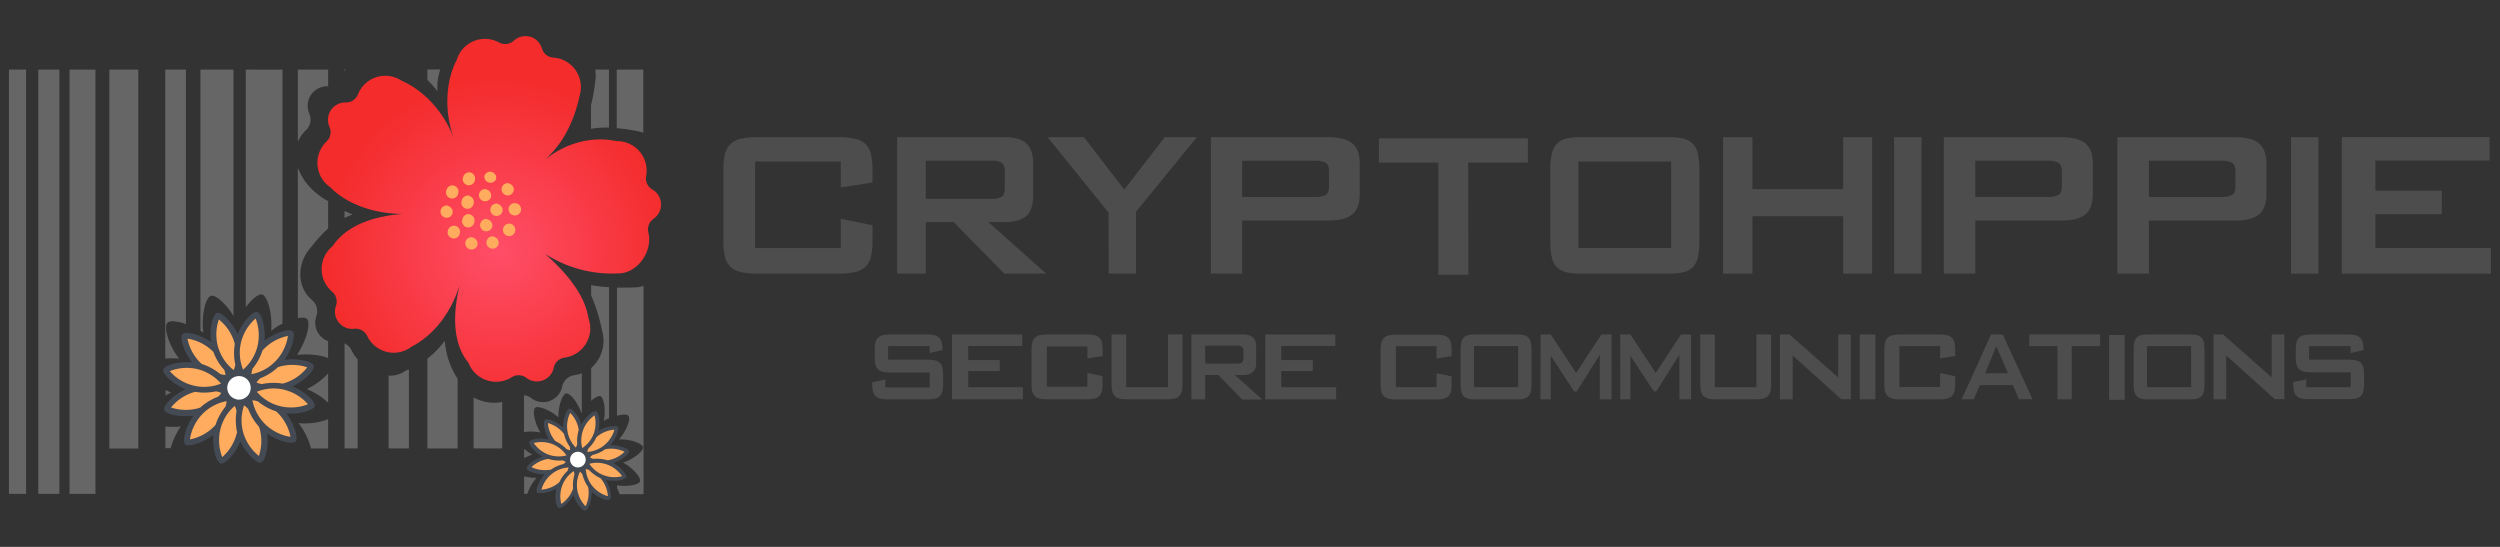 <svg id="Capa_1" data-name="Capa 1" xmlns="http://www.w3.org/2000/svg" xmlns:xlink="http://www.w3.org/1999/xlink" viewBox="0 0 640 140"><rect x="0" y="0" width="640" height="140" fill="#333333" stroke="none"/><defs><radialGradient id="Degradado_sin_nombre_34" cx="-3231.73" cy="1346.51" r="16.2" gradientTransform="matrix(2.62, 0.74, 0.73, -2.6, 7611.93, 5956.46)" gradientUnits="userSpaceOnUse"><stop offset="0" stop-color="#ff4e68"/><stop offset="1" stop-color="#f42c2c"/></radialGradient></defs><g id="layer1"><g id="g3536"><g id="g1223"><g id="g5531-52-07"><g id="g5323-76-7"><path id="path5325-6-3" d="M215.24,41.36V48l8.12-1.29V43.39a15.92,15.92,0,0,0-.44-4.06,5.11,5.11,0,0,0-1.45-2.54,5.85,5.85,0,0,0-2.68-1.29,18.9,18.9,0,0,0-4.09-.37H193.85a18.9,18.9,0,0,0-4.09.37,5.76,5.76,0,0,0-2.67,1.29,5,5,0,0,0-1.46,2.54,15.92,15.92,0,0,0-.44,4.06V61.8a16,16,0,0,0,.44,4.06,5.06,5.06,0,0,0,1.46,2.53,5.76,5.76,0,0,0,2.67,1.29,18.9,18.9,0,0,0,4.09.37H214.7a18.9,18.9,0,0,0,4.09-.37,5.85,5.85,0,0,0,2.68-1.29,5.12,5.12,0,0,0,1.45-2.53,16,16,0,0,0,.44-4.06V57.67L215.24,56v7.51H193.31V41.36Z" style="fill:#4d4d4d"/></g><g id="g5337-3-7"><path id="path5339-2-7" d="M229.67,70.05H237V56.85h7.11l13,13.2h10.72L253,56.85h4.24q3.75,0,5.49-1.55c1.16-1,1.75-2.78,1.75-5.21V41.9c0-2.44-.59-4.18-1.75-5.21s-3-1.56-5.49-1.56H229.67Zm24.19-28.9a4.94,4.94,0,0,1,2.56.51c.54.34.81,1.09.81,2.27v4.19c0,1.18-.27,1.93-.81,2.27a4.94,4.94,0,0,1-2.56.51H237V41.15Z" style="fill:#4d4d4d"/></g><g id="g5351-4-9"><path id="path5353-3-3" d="M283.83,70.05h7V54.21l15.54-19.08h-8.2l-10.36,13.4-10.3-13.4h-9.31l15.59,19.29Z" style="fill:#4d4d4d"/></g><g id="g5365-6-2"><path id="path5367-0-0" d="M310,70.05H318V56.45h22.16q4.11,0,6-1.56c1.28-1,1.92-2.77,1.92-5.21V41.9q0-3.66-1.92-5.21t-6-1.56H310Zm26.54-28.9a5.9,5.9,0,0,1,2.81.51c.59.34.88,1.1.88,2.27v3.72c0,1.17-.29,1.93-.88,2.27a5.9,5.9,0,0,1-2.81.51H318V41.15Z" style="fill:#4d4d4d"/></g><g id="g5379-4-7"><path id="path5381-3-8" d="M375.86,41.63h15.27V35.41H353v6.22h15.2v28.7h7.7Z" style="fill:#4d4d4d"/></g><g id="g5393-6-2"><path id="path5395-3-0" d="M404.07,63.49V41.36h23.76V63.49Zm-7.2-20.1v18.4a17.86,17.86,0,0,0,.39,4.07,5.28,5.28,0,0,0,1.29,2.53,5,5,0,0,0,2.37,1.29,15,15,0,0,0,3.63.37h22.8a15,15,0,0,0,3.64-.37,5,5,0,0,0,2.37-1.29,5.28,5.28,0,0,0,1.29-2.53,17.86,17.86,0,0,0,.39-4.07V43.39a17.7,17.7,0,0,0-.39-4.06,5.27,5.27,0,0,0-1.29-2.54A5,5,0,0,0,431,35.5a15,15,0,0,0-3.64-.37h-22.8a15,15,0,0,0-3.63.37,5,5,0,0,0-2.37,1.29,5.27,5.27,0,0,0-1.29,2.54A17.7,17.7,0,0,0,396.87,43.39Z" style="fill:#4d4d4d"/></g><g id="g5407-7-71"><path id="path5409-4-4" d="M441.11,70.05h7.51V55.36h23.23V70.05h7.43V35.13h-7.43V48.42H448.62V35.13h-7.51Z" style="fill:#4d4d4d"/></g><g id="g5421-94-6"><path id="path5423-2-1" d="M484.9,70.05h7V35.13h-7Z" style="fill:#4d4d4d"/></g><g id="g5365-4-9-12"><path id="path5367-8-3-8" d="M497.61,70.05h8.07V56.45h22.16c2.74,0,4.74-.52,6-1.56s1.92-2.77,1.92-5.21V41.9q0-3.66-1.92-5.21c-1.28-1-3.28-1.56-6-1.56H497.61Zm26.54-28.9a5.85,5.85,0,0,1,2.8.51c.59.34.89,1.09.89,2.27v3.72c0,1.17-.3,1.93-.89,2.27a5.87,5.87,0,0,1-2.8.5H505.68V41.15Z" style="fill:#4d4d4d"/></g><g id="g5365-44-8-8"><path id="path5367-2-2-7" d="M542.05,70.05h8.07V56.45h22.16q4.11,0,6-1.56c1.28-1,1.92-2.77,1.92-5.21V41.9c0-2.44-.64-4.17-1.92-5.21s-3.28-1.56-6-1.56H542.05Zm26.54-28.9a5.83,5.83,0,0,1,2.8.51c.6.34.89,1.1.89,2.27v3.72c0,1.17-.29,1.93-.89,2.27a5.83,5.83,0,0,1-2.8.51H550.12V41.15Z" style="fill:#4d4d4d"/></g><g id="g5479-4-1"><path id="path5481-54-0" d="M599.51,70.05h38.17V63.49H608.1V54.82h17v-6h-17V41.09h29.22v-6H599.51Z" style="fill:#4d4d4d"/></g><g id="g5421-5-3-1"><path id="path5423-4-2-0" d="M586.51,70.05h7V35.13h-7Z" style="fill:#4d4d4d"/></g></g><g id="g7280-5"><path id="path5325-6-2-1" d="M367.76,88.63v3.16l3.86-.62V89.6a7.47,7.47,0,0,0-.21-1.93,2.44,2.44,0,0,0-.69-1.21,2.75,2.75,0,0,0-1.27-.61,8.86,8.86,0,0,0-1.95-.18h-9.9a8.86,8.86,0,0,0-2,.18,2.75,2.75,0,0,0-1.27.61,2.44,2.44,0,0,0-.69,1.21,7.47,7.47,0,0,0-.21,1.93v8.75a7.53,7.53,0,0,0,.21,1.93,2.4,2.4,0,0,0,.69,1.2,2.75,2.75,0,0,0,1.27.62,9.6,9.6,0,0,0,2,.17h9.9a9.6,9.6,0,0,0,1.95-.17,2.75,2.75,0,0,0,1.27-.62,2.4,2.4,0,0,0,.69-1.2,7.53,7.53,0,0,0,.21-1.93v-2l-3.86-.81v3.57H357.34V88.63Z" style="fill:#4d4d4d"/><g id="g6886-0"><path id="path6888-0" d="M238,88.6v1.77l3.26-.74v-.4a5.5,5.5,0,0,0-.24-1.78,2.4,2.4,0,0,0-.73-1.1,2.71,2.71,0,0,0-1.26-.57,8.83,8.83,0,0,0-1.83-.16H228a8.7,8.7,0,0,0-1.92.18,2.75,2.75,0,0,0-1.27.61,2.39,2.39,0,0,0-.67,1.19,7.59,7.59,0,0,0-.2,2v1.84a7.5,7.5,0,0,0,.2,1.94,2.42,2.42,0,0,0,.67,1.2,2.75,2.75,0,0,0,1.27.61,8.7,8.7,0,0,0,1.92.18h10v3.8H226.65v-2l-3.36.67v.47a7.79,7.79,0,0,0,.2,1.92,2.45,2.45,0,0,0,.68,1.2,2.59,2.59,0,0,0,1.26.63,9.42,9.42,0,0,0,1.92.17h10.06a9.43,9.43,0,0,0,1.94-.17,2.35,2.35,0,0,0,1.88-1.83,7.34,7.34,0,0,0,.2-1.92V96a7.55,7.55,0,0,0-.2-1.94,2.41,2.41,0,0,0-.66-1.2,2.56,2.56,0,0,0-1.22-.61,9.43,9.43,0,0,0-1.94-.17H227.35V88.6Z" style="fill:#4d4d4d"/></g><g id="g6900-08"><path id="path6902-2" d="M243.71,102.22h18.15v-3.1h-14V95h8.07V92.18h-8.07V88.57h13.84V85.62h-18Z" style="fill:#4d4d4d"/></g><g id="g6914-8"><path id="path6916-8" d="M278.39,88.69v3.06l3.89-.59V89.55a7.5,7.5,0,0,0-.2-1.94,2.45,2.45,0,0,0-.69-1.2,2.83,2.83,0,0,0-1.28-.61,9.11,9.11,0,0,0-2-.17h-9.88a9.22,9.22,0,0,0-2,.17,2.58,2.58,0,0,0-1.27.63,2.61,2.61,0,0,0-.68,1.2,7.68,7.68,0,0,0-.2,1.92V98.3a7.84,7.84,0,0,0,.19,1.9,2.38,2.38,0,0,0,.67,1.22,2.72,2.72,0,0,0,1.27.63,9.23,9.23,0,0,0,2,.17h9.88a9.11,9.11,0,0,0,2-.17,2.76,2.76,0,0,0,1.28-.63,2.54,2.54,0,0,0,.69-1.2,7.24,7.24,0,0,0,.2-1.92v-2l-3.89-.83v3.54H268V88.69Z" style="fill:#4d4d4d"/></g><g id="g6928-7"><path id="path6930-0" d="M288.31,85.62h-3.74V98.3a7.79,7.79,0,0,0,.2,1.92,2.59,2.59,0,0,0,.66,1.2,2.48,2.48,0,0,0,1.23.63,9.28,9.28,0,0,0,1.9.17H298.7a9.28,9.28,0,0,0,1.92-.17,2.57,2.57,0,0,0,1.23-.63,2.51,2.51,0,0,0,.67-1.2,7.79,7.79,0,0,0,.2-1.92V85.62H299v13.5H288.31Z" style="fill:#4d4d4d"/></g><g id="g6942-1"><path id="path6944-5" d="M305,102.23h3.53V96h3.36l6.13,6.28h5.12l-7-6.28h2a3.92,3.92,0,0,0,2.6-.73,3.12,3.12,0,0,0,.83-2.45V88.84a3.2,3.2,0,0,0-.83-2.49,3.92,3.92,0,0,0-2.6-.72H305Zm11.67-13.74a2.34,2.34,0,0,1,1.21.26,1.17,1.17,0,0,1,.42,1.08v1.92a1.17,1.17,0,0,1-.42,1.08,2.35,2.35,0,0,1-1.21.25h-8.14V88.49Z" style="fill:#4d4d4d"/></g><g id="g6900-0-0"><path id="path6902-3-8" d="M323.92,102.23h18.14v-3.1H328V95h8.07V92.18H328V88.57h13.84V85.63H323.92Z" style="fill:#4d4d4d"/></g><g id="g5393-6-3-0"><path id="path5395-3-80-7" d="M377.34,99.1V88.59h11.3V99.1Zm-3.42-9.55V98.3a8.05,8.05,0,0,0,.19,1.93,2.43,2.43,0,0,0,.61,1.21,2.38,2.38,0,0,0,1.13.61,7,7,0,0,0,1.72.18h10.84a7.07,7.07,0,0,0,1.73-.18,2.38,2.38,0,0,0,1.13-.61,2.52,2.52,0,0,0,.61-1.21,8.6,8.6,0,0,0,.19-1.93V89.55a8.67,8.67,0,0,0-.19-1.93,2.56,2.56,0,0,0-.61-1.21,2.38,2.38,0,0,0-1.13-.61,7.65,7.65,0,0,0-1.73-.17H377.57a7.56,7.56,0,0,0-1.72.17,2.38,2.38,0,0,0-1.13.61,2.48,2.48,0,0,0-.61,1.21A8.11,8.11,0,0,0,373.92,89.55Z" style="fill:#4d4d4d"/></g><g id="g7031-1"><path id="path7033-5" d="M394.35,102.23H397V91.08l6,9.14h.63l5.92-9.41v11.42h3V85.63h-2.6l-6.46,9.85L397,85.63h-2.6Z" style="fill:#4d4d4d"/></g><g id="g7031-5-1"><path id="path7033-2-3" d="M414.79,102.22h2.6V91.08l6,9.14H424l5.92-9.42v11.42h3V85.62h-2.6l-6.45,9.85-6.49-9.85h-2.6Z" style="fill:#4d4d4d"/></g><g id="g7063-3"><path id="path7065-9" d="M439,85.63h-3.73V98.3a7.68,7.68,0,0,0,.2,1.92,2.58,2.58,0,0,0,.65,1.2,2.48,2.48,0,0,0,1.23.63,8.63,8.63,0,0,0,1.9.17h10.14a8.52,8.52,0,0,0,1.92-.17,2.57,2.57,0,0,0,1.23-.63,2.44,2.44,0,0,0,.67-1.2,7.24,7.24,0,0,0,.2-1.92V85.63h-3.76V99.12H439Z" style="fill:#4d4d4d"/></g><path id="path7079-4" d="M455.66,102.23h3.26V91l12.42,11.19h2.47V85.63h-3.23v11l-12.46-11h-2.46Z" style="fill:#4d4d4d"/><path id="path7079-6-8" d="M566.64,102.22h3.27V91l12.42,11.18h2.46V85.62h-3.23v11l-12.45-11h-2.47Z" style="fill:#4d4d4d"/><g id="g5421-5-3-5-2"><path id="path5423-4-2-1-3" d="M476.1,102.22h4V85.62h-4Z" style="fill:#4d4d4d"/></g><path id="path5325-6-2-5-6" d="M496.67,88.59v3.15l3.86-.61V89.56a7.42,7.42,0,0,0-.21-1.93,2.44,2.44,0,0,0-.69-1.21,2.75,2.75,0,0,0-1.27-.61,8.86,8.86,0,0,0-1.95-.18h-9.9a8.86,8.86,0,0,0-1.95.18,2.75,2.75,0,0,0-1.27.61,2.44,2.44,0,0,0-.69,1.21,7.42,7.42,0,0,0-.21,1.93v8.75a7.53,7.53,0,0,0,.21,1.93,2.45,2.45,0,0,0,.69,1.2,2.65,2.65,0,0,0,1.27.61,8.86,8.86,0,0,0,1.95.18h9.9a8.86,8.86,0,0,0,1.95-.18,2.65,2.65,0,0,0,1.27-.61,2.45,2.45,0,0,0,.69-1.2,7.53,7.53,0,0,0,.21-1.93v-2l-3.86-.8v3.57H486.25V88.59Z" style="fill:#4d4d4d"/><g id="g7147-0"><path id="path7149-9" d="M508.2,95.55l2.85-6.9,3,6.9Zm-6,6.67h3.08l1.59-3.64h8.4l1.59,3.64h3.48L512.7,85.63h-3Z" style="fill:#4d4d4d"/></g><g id="g7161-0"><path id="path7163-7" d="M530.36,88.6h7.27v-3H519.48v3h7.23v13.62h3.65Z" style="fill:#4d4d4d"/></g><g id="g5393-6-3-3-0"><path id="path5395-3-80-3-2" d="M549.63,99.11V88.59h11.3V99.11Zm-3.42-9.56V98.3a8.67,8.67,0,0,0,.18,1.93,2.53,2.53,0,0,0,.62,1.21,2.34,2.34,0,0,0,1.12.61,7.07,7.07,0,0,0,1.73.18H560.7a7.12,7.12,0,0,0,1.73-.18,2.34,2.34,0,0,0,1.12-.61,2.53,2.53,0,0,0,.62-1.21,8.67,8.67,0,0,0,.18-1.93V89.55a8.73,8.73,0,0,0-.18-1.93,2.49,2.49,0,0,0-.62-1.2,2.36,2.36,0,0,0-1.12-.62,7.72,7.72,0,0,0-1.73-.17H549.86a7.65,7.65,0,0,0-1.73.17,2.36,2.36,0,0,0-1.12.62,2.49,2.49,0,0,0-.62,1.2A8.73,8.73,0,0,0,546.21,89.55Z" style="fill:#4d4d4d"/></g><g id="g6886-7-0"><path id="path6888-8-0" d="M601.77,88.61v1.76l3.25-.74v-.4a5.5,5.5,0,0,0-.24-1.78,2.4,2.4,0,0,0-.73-1.1,2.93,2.93,0,0,0-1.26-.57,9.57,9.57,0,0,0-1.83-.16h-9.18a8.7,8.7,0,0,0-1.92.18,2.66,2.66,0,0,0-1.26.61,2.36,2.36,0,0,0-.68,1.2,7.5,7.5,0,0,0-.2,1.94v1.84a7.5,7.5,0,0,0,.2,1.94,2.32,2.32,0,0,0,.68,1.2,2.66,2.66,0,0,0,1.26.61,8.7,8.7,0,0,0,1.92.18h10v3.8H590.42v-2l-3.36.67v.47a7.79,7.79,0,0,0,.2,1.92,2.45,2.45,0,0,0,.68,1.2,2.63,2.63,0,0,0,1.26.63,9.42,9.42,0,0,0,1.92.17h10.06a9.43,9.43,0,0,0,1.94-.17,2.35,2.35,0,0,0,1.88-1.83,7.34,7.34,0,0,0,.2-1.92V96a7.55,7.55,0,0,0-.2-1.94,2.41,2.41,0,0,0-.66-1.2,2.55,2.55,0,0,0-1.22-.6,8.7,8.7,0,0,0-1.94-.18H591.12V88.61Z" style="fill:#4d4d4d"/></g><g id="g5421-5-3-5-6-0"><path id="path5423-4-2-1-2-4" d="M539.92,102.35h4V85.75h-4Z" style="fill:#4d4d4d"/></g></g></g><g id="g2016"><path id="rect3476-6-3" d="M112.71,17.79l-3.3,0v2.69A23.31,23.31,0,0,1,112,23.4,14.15,14.15,0,0,1,112.71,17.79ZM84,17.82H76.25V36.33a8.84,8.84,0,0,1,2.09-3,3.74,3.74,0,0,0,.84-4.24,5,5,0,0,1,4.7-7H84Zm-81.71,0V126.43H6.68V17.82Zm7.51,0V126.43h5.4V17.82Zm8,0V126.43h6.64V17.82Zm10.19,0v97h7.41v-97Zm14.32,0v74a18.14,18.14,0,0,1,3.54,0c-2.76-3.56-4-8.14-3-9.16.19-.2.72-.75,3.36-.11a14.3,14.3,0,0,1,1.39.42V17.82Zm9,0V84.67c.25.16.5.32.76.51-.61-4.46.59-9.05,1.93-9.44a1.29,1.29,0,0,1,.65,0c1,.23,3.32,2.16,5.12,5.15V17.82Zm11.61,0V78.66c1.49-2,3.11-3.35,4-3.28l.14,0c1.35.33,2.75,4.83,2.35,9.31a17.25,17.25,0,0,1,2.91-1.85v-65Zm25.24,0v.42l.29-.42Zm64.24,0a11.8,11.8,0,0,1,.08,2.15,49,49,0,0,1-1.19,7v6a23.72,23.72,0,0,1,4.6-.3V17.82Zm5.49,0v15a38,38,0,0,1,4.26.57,15.92,15.92,0,0,1,2.53.58V17.82ZM76.25,42.91V81.46A4.92,4.92,0,0,1,78,81.35a1.25,1.25,0,0,1,.58.31c1,.93,0,5.27-2.37,8.88v.32a17.92,17.92,0,0,1,6.26.33,10.69,10.69,0,0,1,1.52.48V87.32a5,5,0,0,1-3-6.4,3.73,3.73,0,0,0-1.12-4.12c-4.12-3.45-3.8-9.78-.12-13.64A33.37,33.37,0,0,1,84,58.49v-7a17.69,17.69,0,0,1-5.52-4.58A14.62,14.62,0,0,1,76.25,42.91ZM88.2,54v1.8a21.48,21.48,0,0,1,2.1-.91A21.3,21.3,0,0,1,88.2,54Zm63.13,19v2.63a44.53,44.53,0,0,1,2.81,9.06,9.29,9.29,0,0,1-2.81,9.54v8.41a5.13,5.13,0,0,1,1.92-1.24.91.91,0,0,1,.44,0c.88.32,1.47,3.42.87,6.37a12.15,12.15,0,0,1,1.37-.72V73.52A36.79,36.79,0,0,1,151.33,73Zm13.38.17a6,6,0,0,1-1.76.38c-1.54.07-3.25.11-5,.07v32.78l.7-.15c1.8-.31,2.12.08,2.25.23.6.72-.44,3.71-2.44,6,3-.08,6,1.07,6.14,2h0c.16.92-2.24,3-5.09,3.94,2.65,1.45,4.65,3.93,4.32,4.81-.06.18-.24.66-2,1h0a11.67,11.67,0,0,1-3.86,0v.73a11.35,11.35,0,0,1,.64,1.55h6.14V73.15ZM113.87,87.21a22.33,22.33,0,0,1-4.46,4.6v23h7.73V96.93A20.15,20.15,0,0,1,113.87,87.21ZM88.2,87.9v26.89h3.35V92A10.44,10.44,0,0,1,90,89.68,3.77,3.77,0,0,0,88.2,87.9Zm16.48,6.66-.87.34a6.46,6.46,0,0,1-4.33,1.25v18.64h5.2Zm44.3,1a9,9,0,0,1-1.89.47A3.73,3.73,0,0,0,143.92,99a5,5,0,0,1-7.92,2.92,3.83,3.83,0,0,0-1.86-.75v9.45a11.62,11.62,0,0,1,4.2.11c-1.57-2.58-2.06-5.72-1.34-6.32a.87.87,0,0,1,.4-.18c.76-.13,3.38.66,5.56,2.61-.08-3,1.06-6,2-6.14H145c1,0,2.93,2.33,3.85,5.1h0l.09-.16v-10ZM84,95.6a18.12,18.12,0,0,1-5.47,4h0a18.08,18.08,0,0,1,5.48,3.5ZM42.38,99.83v1.42c.47-.27.95-.52,1.45-.75C43.33,100.3,42.85,100.07,42.38,99.83Zm78.86,1.91v13.05h7.33V102.9A10.79,10.79,0,0,1,121.24,101.74ZM84,107.32a17,17,0,0,1-7.57,1,17.71,17.71,0,0,1,3.18,6.48H84Zm-37.66,1.84-1,.11h-.08c-.33,0-.65,0-1,0h-.08a16.11,16.11,0,0,1-1.75-.06h-.09v5.53h1.35a18.26,18.26,0,0,1,2.64-5.63Zm87.84,5.75v2.38a13.12,13.12,0,0,1,2.08-.93A11.66,11.66,0,0,1,134.21,114.91Zm0,7.06h0v4.46H135a11.71,11.71,0,0,1,2.38-4.12,12.15,12.15,0,0,1-3.14-.34Z" style="fill:#666"/><path id="path4997-66-68-6-1-4-9-5" d="M80.56,103.94c.27-1.08-2.4-3.71-5.69-5h0c3.22-1.5,5.75-4.23,5.44-5.3-.06-.21-.23-.79-2.31-1.3a14,14,0,0,0-5.13-.23c2-2.91,2.85-6.53,2.06-7.3a1,1,0,0,0-.46-.23c-.89-.22-4,.5-6.76,2.64h0c.32-3.54-.78-7.1-1.86-7.36s-3.7,2.4-5,5.7c-1.43-3.14-3.88-5.22-4.77-5.44a1.1,1.1,0,0,0-.51,0c-1.07.31-2,3.94-1.53,7.46h0a13.89,13.89,0,0,0-4.64-2.13c-2.08-.51-2.5-.08-2.65.09-.77.8.22,4.41,2.4,7.22h0c-3.53-.31-7.08.79-7.35,1.87s2.4,3.71,5.7,5h0c-3.21,1.5-5.74,4.23-5.43,5.29.06.22.23.8,2.31,1.3l.33.08h.07l.41.08h.06l.49.08h0l.59.06h.07c.42,0,.88,0,1.38,0h.06l.76,0h.07c.26,0,.54,0,.81-.09-2,2.9-2.85,6.53-2.06,7.29a.9.9,0,0,0,.45.24c.9.22,4-.51,6.77-2.64-.32,3.53.78,7.09,1.85,7.35s3.7-2.4,5.05-5.7c1.43,3.13,3.88,5.22,4.77,5.44h0a1.1,1.1,0,0,0,.51,0c.9-.27,1.34-2.36,1.49-3.25a13.9,13.9,0,0,0,.06-4.19h0A13.88,13.88,0,0,0,73,113.12h0c2.08.51,2.49.08,2.65-.09.77-.8-.23-4.41-2.4-7.22,3.53.31,7.08-.79,7.34-1.87Z" style="fill:#444a54"/><path id="path4999-2-4-3-2-2-3-6" d="M78.62,94.09a11.84,11.84,0,0,1-5.84,4l-.42.11h0a14.26,14.26,0,0,0-5.33.13h0a3.44,3.44,0,0,1-.36-.08,5.62,5.62,0,0,1-1-.33,6.48,6.48,0,0,1,.92-1.06A13.82,13.82,0,0,0,71.14,94h0l.43-.14a12.19,12.19,0,0,1,6.07-.12,9,9,0,0,1,1,.31Z" style="fill:#ffac5f"/><path id="path5001-1-6-8-0-2-7-2" d="M74.09,98.6l0,0Z" style="fill:#fdbd1f"/><path id="path5003-96-67-5-7-1-4-9" d="M60.45,102.19A3,3,0,1,1,64.09,100a3,3,0,0,1-3.64,2.22Z" style="fill:#fff"/><path id="path5005-48-2-6-3-7-5-1" d="M58.43,95.64l-.08-.07Z" style="fill:#fdbd1f"/><path id="path5007-0-74-1-1-2-2-2" d="M57.29,96.68l0,0Z" style="fill:#fdbd1f"/><path id="path5009-81-10-1-1-4-5-7" d="M56.61,99.83l-.07,0Z" style="fill:#fdbd1f"/><path id="path5011-02-06-5-9-1-4-0" d="M57.11,101.3h0l-.12,0Z" style="fill:#fdbd1f"/><path id="path5013-2-4-9-0-6-7-9" d="M60.71,104.44a.09.09,0,0,0,0,0A.09.09,0,0,1,60.71,104.44Z" style="fill:#fdbd1f"/><path id="path5015-97-437-8-5-5-4-3" d="M63.38,104.05a.19.19,0,0,1,0-.07S63.37,104,63.38,104.05Z" style="fill:#fdbd1f"/><path id="path5017-5-34-4-6-7-4-6" d="M65,101.83s0,0,0,0S65,101.82,65,101.83Z" style="fill:#fdbd1f"/><path id="path5019-6-72-8-7-8-3-0" d="M65.72,98.68l.06,0Z" style="fill:#fdbd1f"/><path id="path5021-4-17-1-7-5-0-6" d="M66.38,98.46l0,0Z" style="fill:#fdbd1f"/><path id="path5023-63-9-0-4-9-78-2" d="M65.22,97.22l.09,0Z" style="fill:#fdbd1f"/><path id="path5025-79-56-3-0-2-6-6" d="M65.86,97.06h0Z" style="fill:#fdbd1f"/><path id="path5027-74-89-0-6-7-8-1" d="M72.32,92.79l0-.05Z" style="fill:#fdbd1f"/><path id="path5029-9-5-4-4-3-8-8" d="M73.71,86a11.82,11.82,0,0,1-3.09,6.37,11.49,11.49,0,0,1-6.24,3.42,6.9,6.9,0,0,1,.27-1.4h0a14.17,14.17,0,0,0,2.55-4.67h0c.1-.11.2-.23.31-.34A11.92,11.92,0,0,1,73.71,86Z" style="fill:#ffac5f"/><path id="path5031-17-5-4-7-6-4-7" d="M63.7,95.41l0,0Z" style="fill:#fdbd1f"/><path id="path5033-06-21-4-4-47-3-9" d="M64.16,95l0,0Z" style="fill:#fdbd1f"/><path id="path5035-0-59-4-8-9-1-2" d="M67.6,88.08a.17.17,0,0,1,0-.07A.17.17,0,0,0,67.6,88.08Z" style="fill:#fdbd1f"/><path id="path5037-8-9-7-5-7-4-0" d="M65.44,81.53a11.93,11.93,0,0,1,.5,7,11.47,11.47,0,0,1-3.71,6.09,11.48,11.48,0,0,1-.49-7.11A11.87,11.87,0,0,1,65.44,81.53Z" style="fill:#ffac5f"/><path id="path5039-5-16-6-8-2-92-2" d="M60.59,94.69a.08.08,0,0,0,0,0A.08.08,0,0,1,60.59,94.69Z" style="fill:#fdbd1f"/><path id="path5041-3-21-3-26-2-0-3" d="M60.39,94.08s0,0,0,0S60.38,94.07,60.39,94.08Z" style="fill:#fdbd1f"/><path id="path5043-94-05-1-0-16-6-7" d="M60.52,86.3a.14.14,0,0,0,0,.06A.14.14,0,0,1,60.52,86.3Z" style="fill:#fdbd1f"/><path id="path5045-1-3-7-6-30-89-5" d="M56,81.77A11.88,11.88,0,0,1,60,87.63c0,.14.08.28.11.42h0a14.3,14.3,0,0,0,.13,5.34,7.11,7.11,0,0,1-.41,1.36,11.72,11.72,0,0,1-4-5.91,11.9,11.9,0,0,1,.2-7.07Z" style="fill:#ffac5f"/><path id="path5047-54-21-5-6-2-2-9" d="M58,95.25l-.11-.1Z" style="fill:#fdbd1f"/><path id="path5049-1-97-9-4-1-6-2" d="M54.15,88.43a.64.64,0,0,0,0-.07A.64.64,0,0,1,54.15,88.43Z" style="fill:#fdbd1f"/><path id="path5051-5-68-6-6-5-6-2" d="M48,86.71a6.3,6.3,0,0,1,1,.18,12.14,12.14,0,0,1,5.32,2.9c.11.1.21.2.31.31h0a13.74,13.74,0,0,0,2.78,4.59A6.62,6.62,0,0,1,57.73,96a6.29,6.29,0,0,1-1.06-.17l-.32-.09h0a14.23,14.23,0,0,0-4.68-2.56h0l-.34-.3A11.8,11.8,0,0,1,48,86.71Z" style="fill:#ffac5f"/><path id="path5053-5-20-2-2-6-4-8" d="M56.89,96.27s0,0,0,0Z" style="fill:#fdbd1f"/><path id="path5055-49-6-1-8-5-9-9" d="M50,92.82h0Z" style="fill:#fdbd1f"/><path id="path5057-83-43-7-9-00-5-7" d="M50.51,94.49a11.63,11.63,0,0,1,6.07,3.71A11.6,11.6,0,0,1,43.47,95,11.9,11.9,0,0,1,50.51,94.49Z" style="fill:#ffac5f"/><path id="path5059-8-36-8-6-3-04-3" d="M48.29,99.94l0,0Z" style="fill:#fdbd1f"/><path id="path5061-5-90-5-0-4-8-6" d="M43.71,104.42a11.9,11.9,0,0,1,5.84-4l.42-.11a14,14,0,0,0,5.32-.13h0l.36.08a5.2,5.2,0,0,1,1,.34,1.86,1.86,0,0,1-.14.2l0,0-.16.21,0,0-.21.25s0,0,0,0l-.29.29h0a13.9,13.9,0,0,0-4.58,2.79l-.43.14a12.07,12.07,0,0,1-6.07.12,5.74,5.74,0,0,1-1-.31Z" style="fill:#ffac5f"/><path id="path5063-22-48-7-7-66-7-1" d="M56,100h0Z" style="fill:#fdbd1f"/><path id="path5065-2-5-4-0-0-1-2" d="M48.62,112.48a11.84,11.84,0,0,1,3.08-6.36A11.47,11.47,0,0,1,58,102.7a6.09,6.09,0,0,1-.26,1.38,14.37,14.37,0,0,0-2.56,4.69c-.1.11-.2.23-.31.34a11.92,11.92,0,0,1-6.2,3.37Z" style="fill:#ffac5f"/><path id="path5067-70-12-1-10-2-7-9" d="M58.61,103.12l0,0Z" style="fill:#fdbd1f"/><path id="path5069-3-97-8-1-5-2-3" d="M58.16,103.55s0,0,0,0S58.16,103.56,58.16,103.55Z" style="fill:#fdbd1f"/><path id="path5071-46-38-5-3-89-7-1" d="M54.73,110.44a.13.13,0,0,1,0,.06A.13.13,0,0,0,54.73,110.44Z" style="fill:#fdbd1f"/><path id="path5073-3-09-9-7-5-2-9" d="M56.89,117a11.85,11.85,0,0,1-.5-7,11.43,11.43,0,0,1,3.71-6.09,6.59,6.59,0,0,1,.46,1.3,14.17,14.17,0,0,0,.12,5.36h0c0,.15-.06.3-.1.45a11.81,11.81,0,0,1-3.69,6Z" style="fill:#ffac5f"/><path id="path5075-6-23-7-7-0-2-4" d="M61.17,112.17l0,.06Z" style="fill:#fdbd1f"/><path id="path5077-33-187-5-2-6-6-7" d="M66.31,116.75a11.93,11.93,0,0,1-4-5.86,11.79,11.79,0,0,1,.17-7.12,6.48,6.48,0,0,1,1.06.92,14.09,14.09,0,0,0,2.77,4.55c0,.14.1.29.14.44a11.93,11.93,0,0,1-.19,7.07Z" style="fill:#ffac5f"/><path id="path5079-44-4-3-6-0-1-8" d="M67.59,110.41l.09.08Z" style="fill:#fdbd1f"/><path id="path5081-39-1-8-4-8-0-4" d="M74.35,111.81a7.39,7.39,0,0,1-1-.18h0a12.11,12.11,0,0,1-5.33-2.9,11.77,11.77,0,0,1-3.4-6.25,5.39,5.39,0,0,1,1.06.17l.32.09a14.28,14.28,0,0,0,4.67,2.56h0l.34.3a12,12,0,0,1,3.36,6.21Z" style="fill:#ffac5f"/><path id="path5083-72-63-8-5-3-6-5" d="M65.44,102.25l0,0Z" style="fill:#fdbd1f"/><path id="path5085-5-8-3-2-7-1-0" d="M72.31,105.69h0Z" style="fill:#fdbd1f"/><path id="path5087-8-5-1-0-8-5-3" d="M71.82,104a11.48,11.48,0,0,1-6.08-3.71,11.38,11.38,0,0,1,7.1-.49,11.9,11.9,0,0,1,6,3.69,11.8,11.8,0,0,1-7,.51Z" style="fill:#ffac5f"/><path id="path4997-66-68-6-1-4-7-9-6" d="M160.34,122.32c.26-.68-1.28-2.63-3.34-3.79h0c2.23-.72,4.12-2.32,4-3,0-.15-.09-.54-1.42-1a9.11,9.11,0,0,0-3.36-.58c1.57-1.74,2.41-4.07,1.95-4.63a.65.65,0,0,0-.28-.2,7.39,7.39,0,0,0-4.67,1.19h0c.5-2.31.06-4.74-.62-5s-2.64,1.28-3.79,3.34a7.34,7.34,0,0,0-2.7-4,.81.81,0,0,0-.34,0c-.72.12-1.64,2.43-1.61,4.79h0a9.31,9.31,0,0,0-2.88-1.79c-1.33-.5-1.64-.25-1.76-.16-.57.47-.21,2.93,1,5h0c-2.3-.49-4.73-.06-5,.63s1.28,2.64,3.34,3.79h0c-2.23.72-4.12,2.32-4,3,0,.14.09.54,1.42,1l.21.07,0,0,.27.09h0l.32.09h0l.38.09h0a7.58,7.58,0,0,0,.91.14h0c.16,0,.33,0,.51,0h.58c-1.57,1.75-2.41,4.07-2,4.64a.63.63,0,0,0,.28.19,7.26,7.26,0,0,0,4.67-1.19c-.5,2.3-.06,4.73.62,5s2.64-1.28,3.79-3.34a7.3,7.3,0,0,0,2.7,4h0a.58.58,0,0,0,.34,0c.61-.1,1.07-1.44,1.24-2a9.23,9.23,0,0,0,.38-2.75h0a9.24,9.24,0,0,0,2.87,1.77h0c1.33.51,1.64.26,1.76.16.57-.47.21-2.93-1-5,2.3.5,4.73.06,5-.63Z" style="fill:#444a54"/><path id="path4999-2-4-3-2-2-9-4-1" d="M159.86,115.68a7.85,7.85,0,0,1-4.17,2.13l-.28,0h0a9.33,9.33,0,0,0-3.52-.34h0a1.18,1.18,0,0,1-.23-.08,3.43,3.43,0,0,1-.65-.3,4.8,4.8,0,0,1,.7-.62,9.27,9.27,0,0,0,3.22-1.46h0l.3-.06a8,8,0,0,1,4,.42,4.29,4.29,0,0,1,.62.28Z" style="fill:#ffac5f"/><path id="path5001-1-6-8-0-2-2-9-0" d="M156.51,118.28l0,0Z" style="fill:#fdbd1f"/><path id="path5003-96-67-5-7-1-0-0-6" d="M147.24,119.53a2,2,0,1,1,2.57-1.16A2,2,0,0,1,147.24,119.53Z" style="fill:#fff"/><path id="path5005-48-2-6-3-7-2-9-3" d="M146.44,115.05s0,0-.05,0S146.42,115,146.44,115.05Z" style="fill:#fdbd1f"/><path id="path5007-0-74-1-1-2-3-1-2" d="M145.61,115.65l0,0Z" style="fill:#fdbd1f"/><path id="path5009-81-10-1-1-4-7-7-0" d="M144.9,117.67h0Z" style="fill:#fdbd1f"/><path id="path5011-02-06-5-9-1-5-7-6" d="M145.11,118.68Z" style="fill:#fdbd1f"/><path id="path5013-2-4-9-0-6-9-1-1" d="M147.22,121v0Z" style="fill:#fdbd1f"/><path id="path5015-97-437-8-5-5-2-1-5" d="M149,121v0Z" style="fill:#fdbd1f"/><path id="path5017-5-34-4-6-7-2-5-5" d="M150.28,119.67l0,0Z" style="fill:#fdbd1f"/><path id="path5019-6-72-8-7-8-8-9-4" d="M151,117.66h0Z" style="fill:#fdbd1f"/><path id="path5021-4-17-1-7-5-9-7-7" d="M151.45,117.56h0Z" style="fill:#fdbd1f"/><path id="path5023-63-9-0-4-9-7-7-6" d="M150.78,116.65h0Z" style="fill:#fdbd1f"/><path id="path5025-79-56-3-0-2-3-6-5" d="M151.22,116.6h0Z" style="fill:#fdbd1f"/><path id="path5027-74-89-0-6-7-6-7-6" d="M155.82,114.31l0,0Z" style="fill:#fdbd1f"/><path id="path5029-9-5-4-4-3-1-3-9" d="M157.29,110a7.94,7.94,0,0,1-2.55,3.94,7.6,7.6,0,0,1-4.4,1.75,4.88,4.88,0,0,1,.3-.9h0a9.47,9.47,0,0,0,2.05-2.87h0l.23-.2a7.92,7.92,0,0,1,4.37-1.72Z" style="fill:#ffac5f"/><path id="path5031-17-5-4-7-6-2-6-3" d="M149.93,115.34l0,0Z" style="fill:#fdbd1f"/><path id="path5033-06-21-4-4-47-9-5-7" d="M150.27,115.08l0,0Z" style="fill:#fdbd1f"/><path id="path5035-0-59-4-8-9-3-6-4" d="M153.09,110.82s0,0,0,0Z" style="fill:#fdbd1f"/><path id="path5037-8-9-7-5-7-1-3-5" d="M152.2,106.33A7.88,7.88,0,0,1,152,111a7.61,7.61,0,0,1-2.94,3.71,7.64,7.64,0,0,1,.26-4.73,7.92,7.92,0,0,1,2.92-3.67Z" style="fill:#ffac5f"/><path id="path5039-5-16-6-8-2-9-9-2" d="M147.94,114.61a.06.06,0,0,0,0,0S147.94,114.6,147.94,114.61Z" style="fill:#fdbd1f"/><path id="path5041-3-21-3-26-2-4-4-5" d="M147.86,114.19s0,0,0,0A0,0,0,0,0,147.86,114.19Z" style="fill:#fdbd1f"/><path id="path5043-94-05-1-0-16-7-8-4" d="M148.57,109.08v0Z" style="fill:#fdbd1f"/><path id="path5045-1-3-7-6-30-8-1-7" d="M146,105.73a7.88,7.88,0,0,1,2.13,4.17l0,.29h0a9.61,9.61,0,0,0-.35,3.53,4.07,4.07,0,0,1-.38.86,7.73,7.73,0,0,1-1.43-8.85Z" style="fill:#ffac5f"/><path id="path5047-54-21-5-6-2-4-2-4" d="M146.18,114.76l-.07-.07Z" style="fill:#fdbd1f"/><path id="path5049-1-97-9-4-1-5-9-4" d="M144.21,110a.09.09,0,0,1,0,0S144.21,109.94,144.21,110Z" style="fill:#fdbd1f"/><path id="path5051-5-68-6-6-5-0-3-3" d="M140.28,108.32a5.17,5.17,0,0,1,.66.21,8,8,0,0,1,3.27,2.34l.18.23h0a9,9,0,0,0,1.46,3.24,4.73,4.73,0,0,1,.1.92,3.23,3.23,0,0,1-.69-.2l-.21-.08h0a9.62,9.62,0,0,0-2.87-2.06h0l-.2-.23a7.89,7.89,0,0,1-1.71-4.37Z" style="fill:#ffac5f"/><path id="path5053-5-20-2-2-6-3-9-0" d="M145.37,115.35l0,0Z" style="fill:#fdbd1f"/><path id="path5055-49-6-1-8-5-6-0-7" d="M141.12,112.52h0Z" style="fill:#fdbd1f"/><path id="path5057-83-43-7-9-00-1-8-8" d="M141.32,113.65a7.73,7.73,0,0,1,3.69,2.94,7.79,7.79,0,0,1-4.71-.25,7.89,7.89,0,0,1-3.66-2.93A7.93,7.93,0,0,1,141.32,113.65Z" style="fill:#ffac5f"/><path id="path5059-8-36-8-6-3-0-8-6" d="M139.41,117.06h0Z" style="fill:#fdbd1f"/><path id="path5061-5-90-5-0-4-6-5-8" d="M136,119.64a7.92,7.92,0,0,1,4.17-2.13l.28,0a9.35,9.35,0,0,0,3.52.35h0l.23.08a4.29,4.29,0,0,1,.64.31l-.11.12,0,0a.68.68,0,0,1-.12.12s0,0,0,0l-.17.14h0l-.21.17h0a9.07,9.07,0,0,0-3.25,1.47l-.29,0a8.14,8.14,0,0,1-4-.41,5.49,5.49,0,0,1-.62-.29Z" style="fill:#ffac5f"/><path id="path5063-22-48-7-7-66-3-0-8" d="M144.48,117.76h0Z" style="fill:#fdbd1f"/><path id="path5065-2-5-4-0-0-2-9-4" d="M138.6,125.35a8,8,0,0,1,2.56-3.94,7.59,7.59,0,0,1,4.39-1.74,4.68,4.68,0,0,1-.28.89,9.22,9.22,0,0,0-2.07,2.87l-.23.2a7.9,7.9,0,0,1-4.37,1.72Z" style="fill:#ffac5f"/><path id="path5067-70-12-1-10-2-0-6-3" d="M146,120h0Z" style="fill:#fdbd1f"/><path id="path5069-3-97-8-1-5-6-3-1" d="M145.62,120.25h0Z" style="fill:#fdbd1f"/><path id="path5071-46-38-5-3-89-1-8-4" d="M142.8,124.5a.09.09,0,0,0,0,0A.09.09,0,0,1,142.8,124.5Z" style="fill:#fdbd1f"/><path id="path5073-3-09-9-7-5-5-5-9" d="M143.69,129a7.85,7.85,0,0,1,.24-4.68,7.56,7.56,0,0,1,2.94-3.71,4.28,4.28,0,0,1,.2.89,9.39,9.39,0,0,0-.36,3.55h0a2.47,2.47,0,0,1-.1.29,7.86,7.86,0,0,1-2.92,3.67Z" style="fill:#ffac5f"/><path id="path5075-6-23-7-7-0-5-6-2" d="M146.9,126.17v0Z" style="fill:#fdbd1f"/><path id="path5077-33-187-5-2-6-4-1-0" d="M149.91,129.6a7.77,7.77,0,0,1-1.43-8.86,4.32,4.32,0,0,1,.62.7,9.29,9.29,0,0,0,1.46,3.22c0,.1,0,.2.05.3a7.83,7.83,0,0,1-.7,4.64Z" style="fill:#ffac5f"/><path id="path5079-44-4-3-6-0-7-1-6" d="M151.27,125.53l.06.06Z" style="fill:#fdbd1f"/><path id="path5081-39-1-8-4-8-6-5-8" d="M155.61,127a4.82,4.82,0,0,1-.66-.2h0a8,8,0,0,1-3.27-2.34,7.73,7.73,0,0,1-1.73-4.4,5.12,5.12,0,0,1,.68.2l.21.09a9.37,9.37,0,0,0,2.87,2.06h0c.07.08.14.15.2.23a7.89,7.89,0,0,1,1.71,4.36Z" style="fill:#ffac5f"/><path id="path5083-72-63-8-5-3-5-9-9" d="M150.52,120l0,0Z" style="fill:#fdbd1f"/><path id="path5085-5-8-3-2-7-6-8-2" d="M154.77,122.81h0Z" style="fill:#fdbd1f"/><path id="path5087-8-5-1-0-8-9-4-6" d="M154.58,121.67a7.61,7.61,0,0,1-3.71-2.94,7.61,7.61,0,0,1,4.72.26,7.83,7.83,0,0,1,3.66,2.92A7.81,7.81,0,0,1,154.58,121.67Z" style="fill:#ffac5f"/><path id="path4535-7-5-0-2-01-8-6" d="M135.72,9.42a4.39,4.39,0,0,0-4.19,1,3.3,3.3,0,0,1-3.79.45,7.53,7.53,0,0,0-10.82,4.49c-2.9,5.47-3.2,13.6-.71,20-2.56-6.42-7.17-11.92-13.47-14.74a7.52,7.52,0,0,0-11.1,3.54,3.3,3.3,0,0,1-3.15,2.07,4.43,4.43,0,0,0-4.14,6.24,3.33,3.33,0,0,1-.74,3.75,7.55,7.55,0,0,0,.92,11.69c4.55,4.71,12.14,6.92,18.73,6.85-6.47.44-14.21,2.4-18.14,8.28A7.56,7.56,0,0,0,85,74.65a3.32,3.32,0,0,1,1,3.65,4.42,4.42,0,0,0,4.64,5.87A3.29,3.29,0,0,1,94,86a7.52,7.52,0,0,0,11.38,2.74c6.33-3.32,10.32-9.45,12.29-15.73-1.59,6.51-2.11,14.61,2.26,19.85A7.54,7.54,0,0,0,131,96.57a3.28,3.28,0,0,1,3.76.17,4.41,4.41,0,0,0,7-2.6,3.29,3.29,0,0,1,2.8-2.6,7.54,7.54,0,0,0,6.11-10c-1-6.43-6.09-12.08-11.14-16.57a31.48,31.48,0,0,0,19.16,5c4.75-.25,8.46-5.84,7.29-10.45A3.32,3.32,0,0,1,167.32,56a4.43,4.43,0,0,0-.31-7.48,3.29,3.29,0,0,1-1.6-3.47,7.54,7.54,0,0,0-7.6-8.92c-6.18-1.31-13.21.28-19.18,5.49,5.44-4.37,8.39-10.65,9.82-17.38a7.55,7.55,0,0,0-6.78-9.49,3.3,3.3,0,0,1-2.95-2.36,4.42,4.42,0,0,0-3-3Z" style="fill:url(#Degradado_sin_nombre_34)"/><path id="path4533-2-6-4-5-2-1-4" d="M125.84,44A1.58,1.58,0,0,1,127,45.88v0a1.58,1.58,0,0,1-3-.86h0A1.58,1.58,0,0,1,125.84,44Z" style="fill:#ffac5f"/><path id="path4531-7-3-2-4-00-0-9" d="M120.43,44.16a1.59,1.59,0,0,1,1.15,1.92l0,.05a1.57,1.57,0,1,1-3-.86h0A1.57,1.57,0,0,1,120.43,44.16Z" style="fill:#ffac5f"/><path id="path4529-2-9-2-4-6-3-5" d="M130.34,47a1.58,1.58,0,0,1,1.13,1.93v0a1.57,1.57,0,1,1-1.12-2Z" style="fill:#ffac5f"/><path id="path4527-2-4-2-9-3-0-0" d="M124.55,48.52a1.57,1.57,0,0,1,1.14,1.92v0a1.57,1.57,0,1,1-1.13-2Z" style="fill:#ffac5f"/><path id="path4525-6-8-0-9-90-4-4" d="M116.18,47.51a1.58,1.58,0,0,1,1.14,1.92v0a1.58,1.58,0,1,1-3-.86h0A1.58,1.58,0,0,1,116.18,47.51Z" style="fill:#ffac5f"/><path id="path4523-1-1-5-3-83-4-8" d="M132.2,52.06A1.57,1.57,0,0,1,133.34,54V54a1.58,1.58,0,0,1-2,1.09,1.59,1.59,0,0,1-1.09-1.95h0A1.58,1.58,0,0,1,132.2,52.06Z" style="fill:#ffac5f"/><path id="path4521-0-2-5-6-8-4-7" d="M120.11,50.15a1.58,1.58,0,0,1,1.14,1.92v0a1.58,1.58,0,1,1-3-.86h0a1.59,1.59,0,0,1,1.91-1.1Z" style="fill:#ffac5f"/><path id="path4519-6-9-2-0-73-4-1" d="M127.48,52.25a1.58,1.58,0,0,1,1.14,1.92v0a1.58,1.58,0,1,1-1.13-2Z" style="fill:#ffac5f"/><path id="path4517-1-3-9-5-1-7-7" d="M114.7,52.73a1.57,1.57,0,0,1,1.14,1.92v0a1.57,1.57,0,1,1-1.13-2Z" style="fill:#ffac5f"/><path id="path4515-5-9-0-0-0-6-2" d="M130.72,57.28a1.58,1.58,0,0,1,1.15,1.92l0,0a1.56,1.56,0,0,1-1.87,1.2,1.58,1.58,0,0,1-1.21-1.88,1.27,1.27,0,0,1,.06-.18A1.57,1.57,0,0,1,130.72,57.28Z" style="fill:#ffac5f"/><path id="path4513-9-0-2-2-0-3-7" d="M120.28,54.89a1.58,1.58,0,0,1,1.15,1.92v0a1.58,1.58,0,1,1-3-.85h0a1.58,1.58,0,0,1,1.9-1.1Z" style="fill:#ffac5f"/><path id="path4511-4-8-8-9-5-1-2" d="M124.84,56.18A1.59,1.59,0,0,1,126,58.1v0a1.58,1.58,0,1,1-1.13-2Z" style="fill:#ffac5f"/><path id="path4509-9-8-3-4-03-7-2" d="M116.57,57.82a1.57,1.57,0,0,1,1.14,1.92v0a1.57,1.57,0,1,1-3-.86h0A1.57,1.57,0,0,1,116.57,57.82Z" style="fill:#ffac5f"/><path id="path4507-0-5-8-3-1-5-6" d="M126.48,60.63a1.58,1.58,0,0,1,1.14,1.92v0a1.58,1.58,0,1,1-1.13-2Z" style="fill:#ffac5f"/><path id="path7522-9-0-0-5-8-9-1" d="M121.07,60.84a1.58,1.58,0,0,1,1.14,1.92v0a1.58,1.58,0,1,1-1.13-2Z" style="fill:#ffac5f"/></g></g></g></svg>